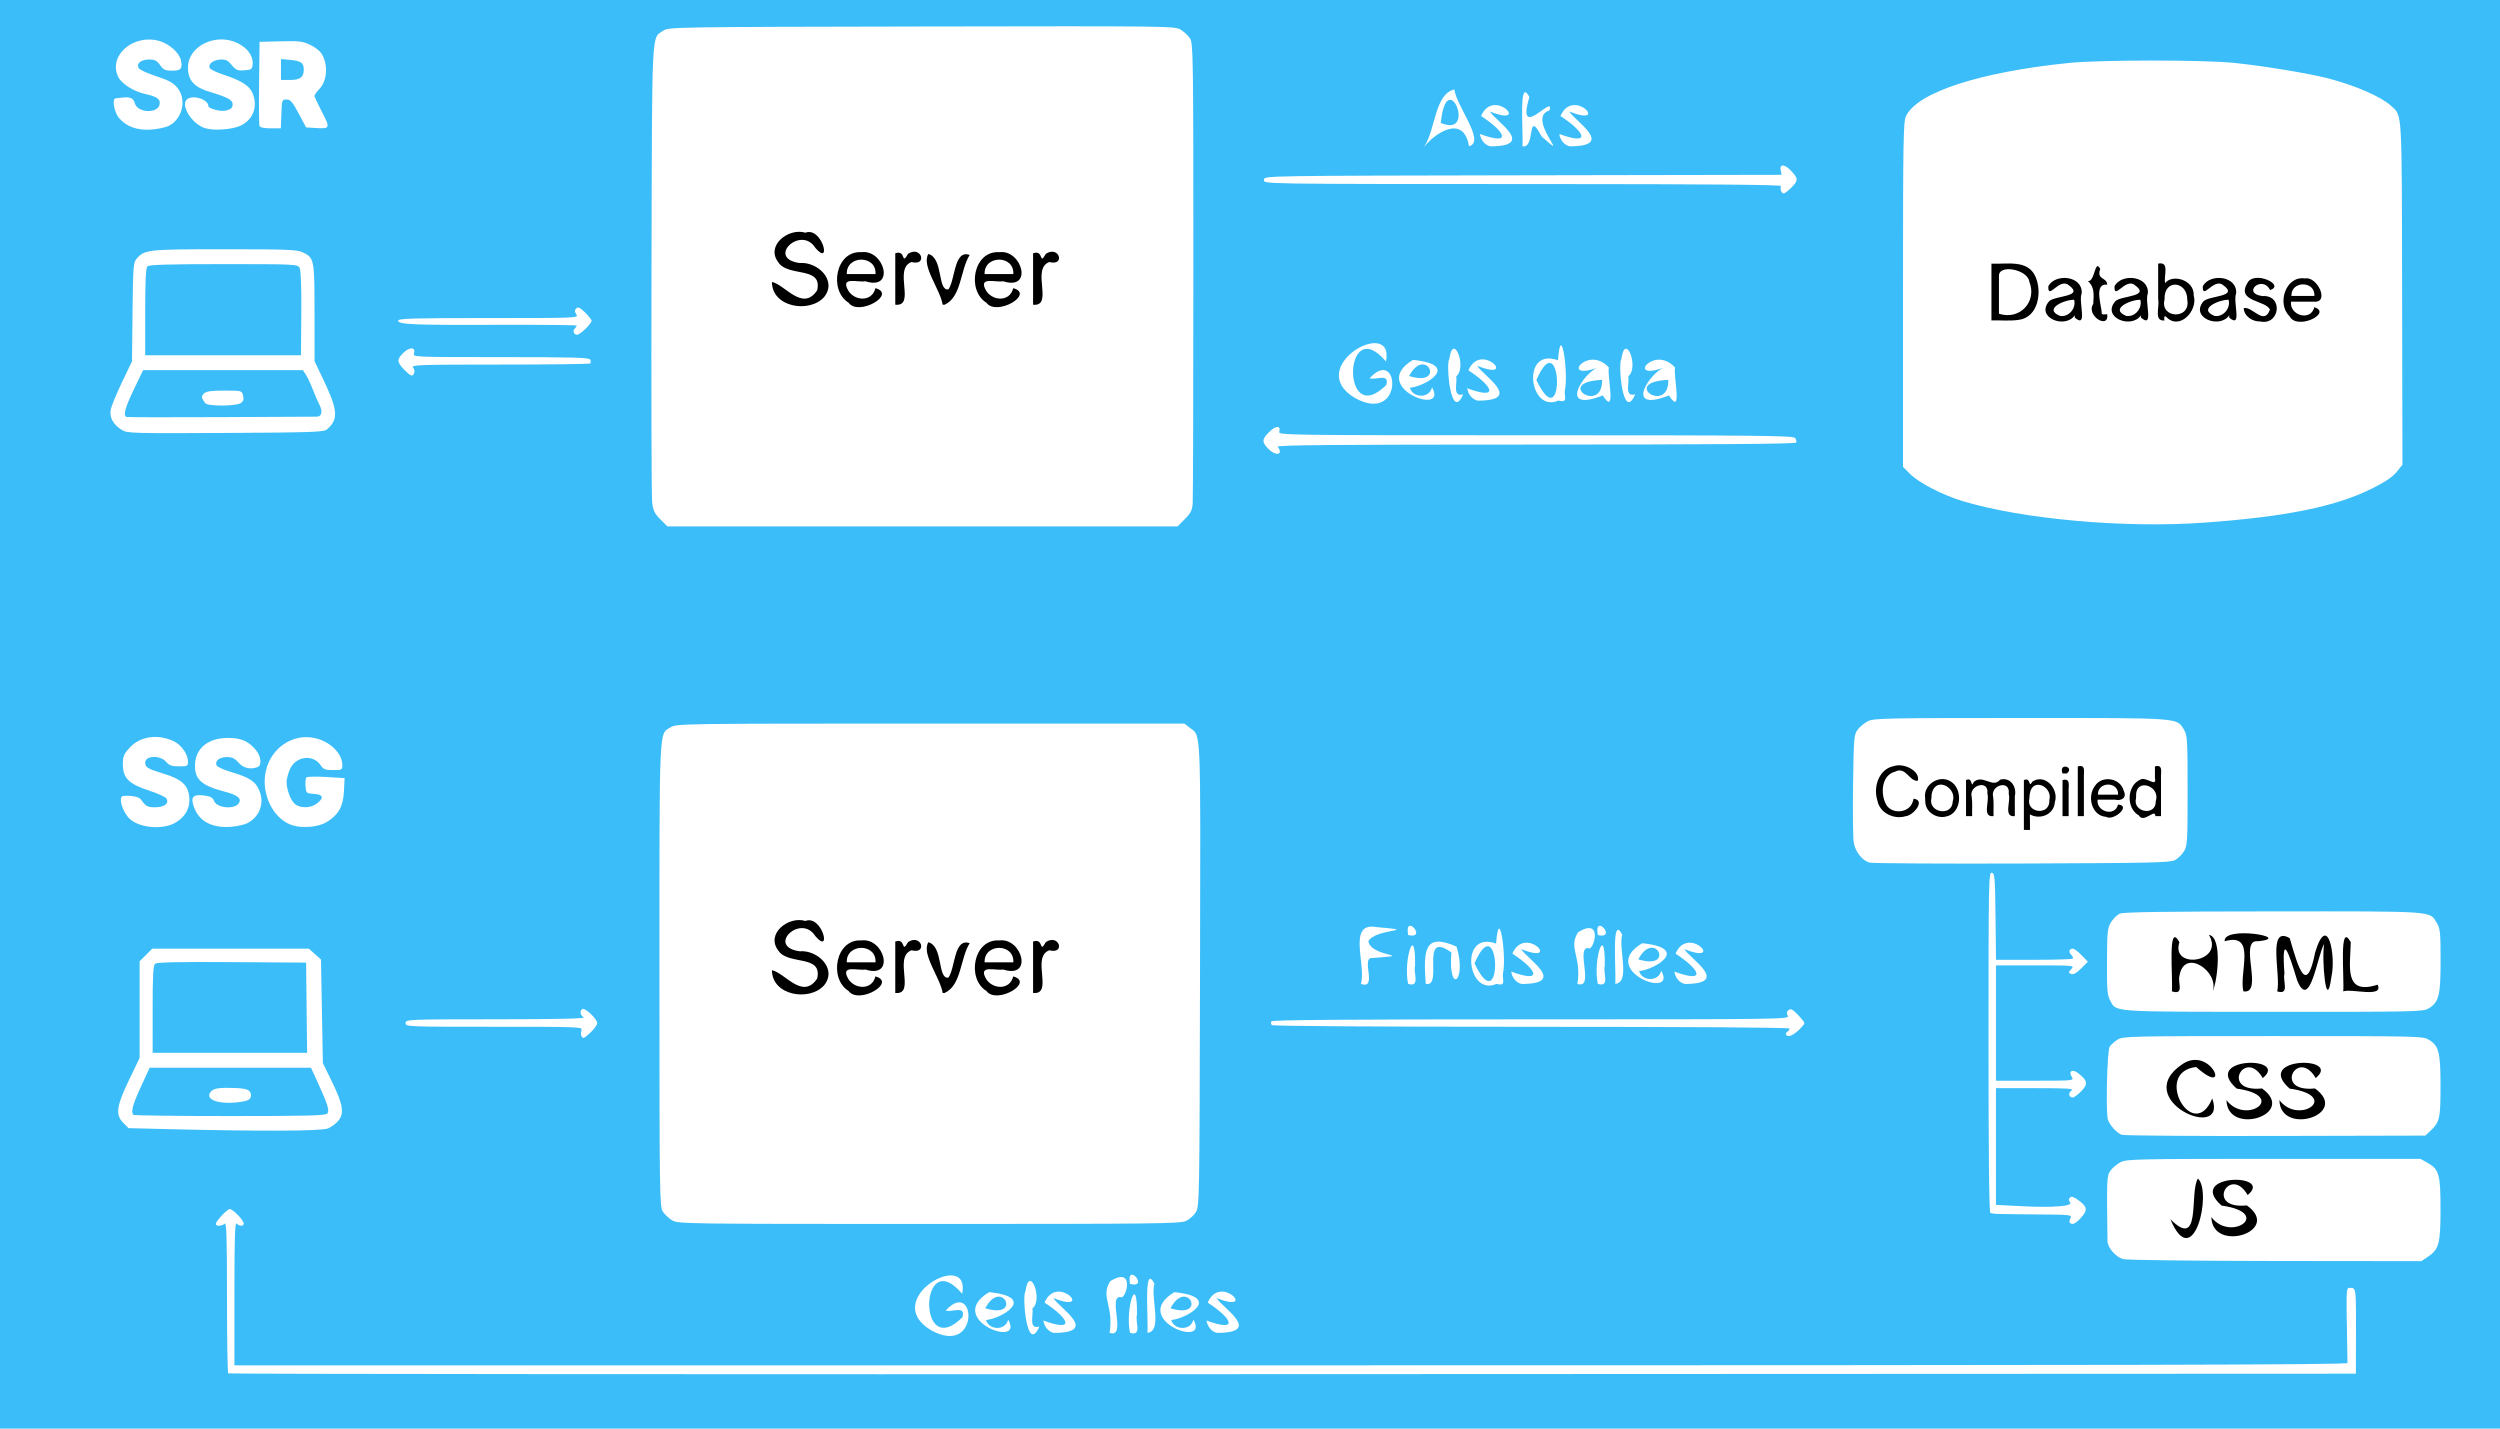 <svg version="1.1" viewBox="0 0 1344 768" xmlns="http://www.w3.org/2000/svg">
	<path d="m0 0h1344v768h-1344z" fill="#fff" stroke-width=".937" />
	<path
		d="m0 384v-384h1344v768h-1344zm1263.5 308.36c-2.65 0-2.068-0.111-1.49 40.385 0.014 0.999-114.24 1.25-567.98 1.25h-568v-38.7c0-30.1 0.267-38.433 1.2-37.5 1.568 1.568 3.801 1.539 3.795-0.05-6e-3 -1.726-5.792-7.75-7.442-7.75-1.468 0-7.553 6.473-7.553 8.035 0 1.365 3.365 1.2 4.8-0.235 0.933-0.933 1.2 7.807 1.2 39.333 0 22.293 0.3 40.834 0.668 41.201 0.367 0.367 257.88 0.555 572.25 0.417l571.58-0.251c0-46.05 0.806-46.135-3.028-46.135zm41.63-16.635c6.061-4.049 6.895-7.14 6.896-25.579 0-18.759-0.765-21.528-6.921-24.987l-3.85-2.164-78.864 2e-3c-73.106 1e-3 -79.114 0.129-82.293 1.75-1.886 0.962-4.337 2.987-5.447 4.501-2.068 2.82-2.126 4.15-1.661 37.921 0.049 3.522 4.399 8.58 8.37 9.729 1.788 0.518 37.39 0.956 81.769 1.007l78.602 0.09zm-667.52-19.337c1.862-0.884 4.254-3.021 5.316-4.75 1.876-3.055 1.938-6.651 2.205-127.64 0.302-137.22 0.705-127.86-5.718-132.91l-2.655-2.088h-136.5c-134.95 0-136.53 0.023-139.75 2.009-6.314 3.903-5.986-3.405-5.986 133.03 0 118.36 0.09 124.68 1.804 127.3 0.992 1.515 3.242 3.631 5 4.703 3.126 1.906 6.147 1.949 138.04 1.952 121.77 3e-3 135.18-0.152 138.23-1.603zm481.32-1.94c3.567-4.062 3.201-5.817-1.982-9.507-2.206-1.571-3.386-1.886-4.16-1.112-0.774 0.774-0.746 1.484 0.101 2.504 1.763 2.124-8.934 2.999-25.951 2.122l-13.915-0.717v-62.744h21.191c18.022 0 20.915 0.202 19.347 1.348-1.897 1.387-1.386 3.652 0.825 3.652 0.685 0 2.725-1.527 4.533-3.393 3.7-3.817 3.4-5.656-1.561-9.558-3.241-2.549-5.569-1.254-3.551 1.976 1.214 1.943 0.895 1.975-19.775 1.975h-21.008v-62h21.155c21.017 0 21.143 0.013 19.364 1.979-1.687 1.864-1.69 2.018-0.064 2.642 1.198 0.46 2.838-0.447 5.351-2.96l3.623-3.623-3.411-3.519c-1.876-1.935-3.97-3.519-4.655-3.519-2.015 0-2.495 1.725-0.92 3.3 0.804 0.804 1.183 1.74 0.843 2.081-0.341 0.34-9.761 0.619-20.934 0.619h-20.315l-0.269-23.237c-0.245-21.212-0.421-23.266-2.018-23.573-1.656-0.318-1.75 4.563-1.75 91.237 0 60.299 0.342 91.616 1 91.698 0.55 0.069 1.45 0.237 2 0.375s10.241 0.306 21.535 0.375c19.724 0.12 20.496 0.199 19.535 1.994-0.55 1.028-0.716 2.153-0.368 2.5 1.359 1.359 3.22 0.484 6.205-2.915zm187.61-46.453c5.032-4.703 5.485-6.682 5.485-23.982 0-18.225-0.873-21.75-6.19-24.992-3.248-1.98-4.829-2.018-83.81-2.018-77.949 0-80.601 0.062-83.686 1.943-1.752 1.069-3.657 2.822-4.232 3.897-1.35 2.522-2.097 35.868-0.877 39.152 1.149 3.094 4.635 6.943 7.295 8.055 1.1 0.46 38.301 0.748 82.67 0.641l80.67-0.196zm-1130.2-1.343c1.862-0.778 4.404-2.706 5.65-4.285 3.184-4.036 2.398-8.669-3.544-20.871l-4.869-10-0.508-27.834-0.508-27.834-6.532-5.832h-84.168l-6.8 6.8v51.952l-5.712 11.874c-6.812 14.161-7.406 18.709-3.018 23.101l2.77 2.773 20.23 0.5c50.308 1.243 83.525 1.112 87.009-0.343zm-104.61-7.323c-1.481-1.481-0.456-5.32 4.027-15.083l4.707-10.25h86.713l3.554 7.75c5.517 12.029 6.529 15.307 5.215 16.891-0.924 1.113-10.4 1.359-52.339 1.359-28.166 0-51.511-0.3-51.878-0.667zm58.833-7.154c2.999-0.529 4.075-1.225 4.298-2.78 0.425-2.955-1.568-4.164-7.298-4.427-8.796-0.405-12.32-9e-3 -13.886 1.557-4.691 4.691 4.635 7.812 16.886 5.65zm-48.5-49.556c0-18.544 0.282-23.612 1.366-24.512 0.98-0.813 12.64-1.06 41.25-0.872l39.884 0.262 0.536 48.5h-83.036zm235.7 12.181c1.814-1.758 3.298-3.92 3.298-4.804 0-2.157-6.542-8.401-7.914-7.553-1.645 1.017-1.302 3.329 0.664 4.473 1.206 0.703-13.394 1.029-47 1.05-48.073 0.03-48.75 0.058-48.75 2.03 0 1.972 0.667 2 47.567 2 47.041 0 47.56 0.022 46.935 1.991-0.625 1.97 0.015 4.009 1.259 4.009 0.354 0 2.127-1.438 3.941-3.196zm649.05-0.859c1.788-1.675 3.25-3.435 3.25-3.909 0-0.475-1.6-2.511-3.556-4.525-2.862-2.947-3.834-3.431-4.979-2.481-1.048 0.87-1.156 1.68-0.409 3.076 0.993 1.856-1.863 1.895-137.96 1.895-98.998 0-139.17 0.313-139.65 1.087-0.37 0.598-0.259 1.5 0.245 2.004 0.547 0.547 56.841 0.918 139.61 0.919 85.318 1e-3 138.7 0.362 138.7 0.937 0 0.514-0.45 1.213-1 1.553-1.606 0.992-1.153 2.5 0.75 2.495 0.963-3e-3 3.212-1.375 5-3.051zm338.83-11.83c5.543-3.38 6.42-6.902 6.416-25.765 0-14.947-0.224-17.21-1.956-20.05-4.08-6.692 0.359-6.373-88.024-6.328-58.694 0.03-80.627 0.351-82.506 1.207-1.408 0.641-3.506 2.697-4.662 4.567-1.917 3.101-2.111 4.96-2.201 21.078-0.084 15.013 0.163 18.164 1.639 20.902 3.506 6.506-0.914 6.192 87.713 6.232 77.035 0.035 80.633-0.044 83.58-1.842zm-136.45-79.684c1.625-0.84 3.833-2.969 4.907-4.729 1.82-2.984 1.952-5.203 1.952-32.701 0-27.102-0.153-29.75-1.878-32.58-4.076-6.684-0.462-6.42-87.765-6.418-73.092 1e-3 -79.099 0.129-82.278 1.75-1.886 0.962-4.361 3.018-5.5 4.571-1.948 2.655-2.092 4.392-2.419 29.351-0.192 14.591-0.052 28.506 0.31 30.923 0.783 5.223 4.548 10.09 8.622 11.147 1.605 0.416 38.508 0.635 82.007 0.486 68.625-0.235 79.479-0.473 82.043-1.799zm-1074.9-20.14c5.416-3.163 8.017-7.94 7.477-13.732-0.607-6.507-4.165-9.738-13.943-12.662-8.23-2.46-9.775-3.395-9.775-5.913 0-3.812 7.993-4.158 11.187-0.485 1.756 2.02 3.099 2.5 6.993 2.5 4.539 0 4.82-0.153 4.82-2.632 0-3.866-3.528-8.916-7.567-10.833-8.716-4.136-18.227-2.719-23.9 3.559-3.048 3.374-3.534 4.595-3.534 8.893 0 7.28 3.239 10.516 14.039 14.025 4.617 1.5 8.834 3.424 9.37 4.274 1.629 2.583-1.08 4.714-5.992 4.714-4.167 0-5.008-0.457-7.701-4.182-1.053-1.456-5.086-2.274-9.466-1.919-3.006 0.244-0.577 8.686 3.581 12.449 5.347 4.839 17.76 5.827 24.41 1.944zm38.705 0.237c6.434-3.327 9.157-10.349 6.606-17.031-2.02-5.29-5.21-7.463-15.356-10.457-4.017-1.186-7.555-2.81-7.862-3.61-0.914-2.382 1.659-4.429 5.565-4.429 2.809 0 4.264 0.694 6.287 3 2.61 2.974 6.404 3.861 10.231 2.393 2.451-0.941 1.907-5.854-1.037-9.352-3.93-4.67-8.005-6.39-15.02-6.338-10.76 0.079-17.473 5.717-17.61 14.792-0.114 7.566 3.687 10.913 16.035 14.117 6.862 1.78 9.167 3.649 7.596 6.158-2.22 3.546-11.869 2.711-13.339-1.154-0.679-1.785-1.897-2.467-5.215-2.919-6.292-0.857-7.674 0.803-5.471 6.571 2.85 7.462 9.78 11.016 19.917 10.215 3.176-0.251 7.078-1.13 8.671-1.954zm42.593-0.552c6.404-3.958 8.891-8.364 9.301-16.48l0.363-7.19-9.852-0.593c-5.418-0.326-10.22-0.229-10.67 0.215-0.45 0.444-0.675 2.555-0.5 4.69 0.311 3.794 0.415 3.889 4.568 4.189 4.989 0.361 5.521 2.048 1.615 5.12-3.433 2.701-9.273 2.739-12.128 0.079-2.177-2.028-4.222-7.699-4.232-11.736-3e-3 -1.226 0.739-4.091 1.649-6.366 2.962-7.402 12.594-8.753 16.786-2.354 1.347 2.056 2.404 2.45 6.582 2.45 4.668 0 4.977-0.158 4.977-2.55 0-6.107-6.006-12.336-13.929-14.445-13.044-3.472-25.99 5.942-27.655 20.11-1.397 11.887 5.502 23.995 15.219 26.713 5.547 1.551 13.773 0.7 17.904-1.852zm461.35-162.87c3.177-3.177 3.957-4.73 4.25-8.466 0.198-2.517 0.359-59.172 0.359-125.9 0-115.25-0.09-121.46-1.804-124.08-0.992-1.517-3.242-3.638-5-4.714-3.136-1.92-5.725-1.952-139.2-1.702-131.7 0.246-136.09 0.314-138.8 2.153-6.62 4.487-6.168-4.435-6.499 128.1-0.165 66-8e-3 122.46 0.349 125.47 0.54 4.553 1.281 6.099 4.432 9.25l3.783 3.783h274.24zm547.61 1.897c44.243-3.132 71.335-8.645 90.94-18.507 6.941-3.491 10.863-6.16 13-8.846l3.06-3.846-0.177-92.312c-0.193-100.82 0.158-94.922-5.984-100.64-5.237-4.874-19.567-11.086-34.186-14.818-10.472-2.674-34.351-6.588-50.153-8.222-16.371-1.692-72.399-1.666-89 0.041-48.071 4.945-81.355 15.833-87.411 28.596-1.416 2.984-1.589 13.41-1.589 95.947v92.599l3.768 3.768c4.837 4.837 17.394 11.336 28.232 14.611 32.243 9.743 86.854 14.647 129.5 11.628zm-496.5-38.307c0-0.715-0.54-1.84-1.2-2.5-0.933-0.933 29.831-1.2 138.44-1.2 95.922 0 139.84-0.327 140.29-1.044 0.355-0.574 0.101-1.699-0.563-2.5-1.047-1.262-19.642-1.456-139.49-1.456-135.03 0-138.27-0.044-137.79-1.887 0.897-3.429-1.745-3.443-5.267-0.029-4.117 3.99-4.233 5.451-0.727 9.111 2.796 2.918 6.313 3.757 6.313 1.505zm-512.49-11.7c6.449-5.33 6.185-10.21-1.416-26.207l-5.043-10.612-0.014-26.109c-0.016-28.921-0.124-29.462-6.496-32.486-2.873-1.363-8.774-1.586-41.974-1.586-41.177 0-42.787 0.17-47.067 4.965-1.876 2.102-2.018 3.886-2.297 28.788l-0.297 26.547-5.376 11.183c-2.957 6.151-5.677 12.786-6.044 14.745-0.792 4.224 1.293 8.043 5.972 10.932 2.892 1.786 5.653 1.866 55.64 1.609 45.004-0.231 52.859-0.486 54.412-1.77zm-107.51-6.833c-1.99-0.664-0.875-4.863 3.959-14.917l4.929-10.25h85.883l1.617 2.468c0.889 1.357 2.531 4.845 3.648 7.75 1.117 2.905 2.762 6.686 3.655 8.402 1.845 3.545 1.221 6.377-1.409 6.388-0.98 4e-3 -24.17 0.117-51.533 0.25-27.363 0.133-50.201 0.093-50.75-0.091zm61.458-7.511c1.354-0.99 1.663-2.044 1.172-4-0.662-2.639-0.726-2.656-10.076-2.656-7.244 0-9.773 0.364-10.99 1.581-1.518 1.518-1.39 2.447 0.716 5.169 1.363 1.763 16.742 1.687 19.178-0.094zm-51.456-48.956c0-16.789 0.335-23.635 1.2-24.5 0.893-0.893 11.37-1.2 40.965-1.2 38.868 0 39.789 0.046 40.845 2.019 0.698 1.304 1.021 9.985 0.912 24.5l-0.169 22.481h-83.753zm144.64 32.787c0.319-0.832 0.025-2.182-0.654-3-1.09-1.313 4.39-1.487 46.721-1.487 26.376 0 48.225-0.269 48.554-0.598 0.329-0.329 0.356-1.229 0.06-2-0.451-1.176-8.205-1.402-47.999-1.402-47.044 0-47.455-0.018-46.824-2.005 1.073-3.379-2.221-3.638-5.561-0.438-3.736 3.58-3.695 5.069 0.256 9.145 3.556 3.669 4.594 4.009 5.447 1.785zm92.059-23.683c1.814-1.758 3.298-3.695 3.298-4.304s-1.576-2.635-3.502-4.502c-2.76-2.675-3.761-3.135-4.725-2.171-0.964 0.964-0.962 1.641 0.01 3.198 1.222 1.956 0.779 1.975-47.275 1.975-40.574 0-48.508 0.226-48.508 1.38 0 2.093 7.777 2.417 54.25 2.26 22.962-0.077 41.75 0.107 41.75 0.41s-0.501 1.051-1.113 1.663c-1.243 1.243-0.388 3.287 1.374 3.287 0.629 0 2.627-1.438 4.441-3.196zm648.22-75.881c3.807-3.807 3.829-4.906 0.176-8.817-3.629-3.885-6.539-4.188-5.855-0.609l0.477 2.497-139.11 0.253c-138.36 0.252-139.11 0.264-139.11 2.253 0 2.528-7.121 2.414 153.81 2.463 86.745 0.026 124.61 0.357 124.16 1.085-0.809 1.309 0.141 3.952 1.421 3.952 0.525 0 2.339-1.385 4.031-3.077zm-872.12-33.321c7.391-3.822 9.632-14.262 4.405-20.523-2.155-2.582-4.715-3.97-11.217-6.082-4.633-1.506-8.863-3.433-9.399-4.283-1.547-2.452 1.075-4.714 5.463-4.714 3.091 0 4.212 0.566 5.946 3 1.81 2.542 2.797 3 6.461 3 4.749 0 5.642-1.008 4.8-5.416-0.782-4.091-6.261-9.044-11.684-10.562-14.027-3.927-27.527 7.852-22.102 19.284 1.697 3.575 8.249 7.828 14.025 9.102 6.695 1.477 8.621 2.742 8.303 5.454-0.635 5.403-12.042 5.019-13.415-0.452-0.641-2.554-2.53-3.431-6.388-2.966-1.375 0.166-3.122 0.359-3.882 0.429-2.163 0.2-0.719 7.849 2.05 10.858 4.119 4.475 9.554 6.399 16.84 5.962 3.579-0.215 7.987-1.155 9.794-2.09zm38.566-0.078c6.921-3.336 9.47-10.848 6.096-17.96-1.768-3.727-6.18-6.407-15.627-9.493-3.665-1.197-6.908-2.815-7.207-3.595-1.429-3.723 7.775-6.281 10.581-2.942 3.608 4.294 4.12 4.562 8.162 4.267 3.78-0.276 4.15-0.554 4.399-3.301 0.4-4.415-2.842-8.843-8.383-11.447-11.683-5.491-26.389 1.843-26.389 13.161 0 7.085 3.253 10.684 12 13.276 8.968 2.657 12 4.283 12 6.436 0 2.186-0.935 2.984-4.246 3.625-2.472 0.478-8.754-1.27-8.754-2.436 0-3.576-8.008-6.291-11.35-3.847-4.059 2.968 2.376 13.465 9.606 15.668 4.777 1.456 14.683 0.725 19.112-1.41zm21.84-6.275c0.283-7.522 0.366-7.75 2.792-7.75 2.089 0 3.158 1.233 6.5 7.5l4 7.5 4.873 0.31c8.113 0.516 8.251 0.195 3.683-8.586-2.231-4.288-4.056-8.205-4.056-8.705 0-0.5 1.18-2.141 2.622-3.646 4.346-4.537 4.839-13.468 1.061-19.234-0.869-1.326-3.576-3.377-6.017-4.559-3.881-1.879-5.863-2.112-15.802-1.864l-11.364 0.284-0.27 21.976c-0.149 12.087-0.05 22.549 0.219 23.25 0.314 0.818 2.455 1.274 5.978 1.274h5.489zm-0.208-23.877v-5.627l5.059 0.486c5.789 0.556 7.191 1.569 7.191 5.19 0 4.106-1.946 5.578-7.372 5.578h-4.878z"
		fill="#3abdf8" />
	<path
		d="m415 151.56c7.262 1.661 16.45 16.092 24.288 4.566 3.146-13.264-15.678-6.989-20.886-15.127-6.919-9.093 5.641-18.677 14.556-15.895 9.072-3.466 14.391 18.657 5.399 8.182-7.763-12.447-26.664 5.638-8.455 8.119 9.563-0.832 20.452 9.359 13.078 18.371-7.966 8.765-28.032 5.402-27.979-8.216zm55.625 3.359c11.711 3.221-9.012 15.3-14.426 7.821-10.753-6.652-6.993-28.117 6.979-27.17 12.248-1.534 18.322 20.902 2.014 15.626-3.755 0.771-12.968-2.553-9.597 4.213 2.974 6.407 13.146 7.415 15.031-0.489zm-15.391-7.578h15.443c0.592-10.419-15.868-10.277-15.443 0zm26.068 16.484v-27.656c6.08-2.143 2.937 7.101 6.895 0.265 7.142-4.643 10.655 6.744 1.812 4.438-9.958 3.72 2.588 24.028-8.706 22.954zm25.495 0c-1.431-8.531-11.638-21.075-7.681-27.295 8.119 2.304 4.76 19.985 10.747 19.033 3.733-5.034 2.895-21.57 11.436-18.494-5.142 8.148-4.341 22.647-13.488 26.756h-0.64zm37.917-8.906c11.711 3.221-9.012 15.3-14.426 7.821-10.753-6.652-6.993-28.117 6.979-27.17 12.248-1.534 18.322 20.902 2.014 15.626-3.755 0.771-12.968-2.553-9.597 4.213 2.974 6.407 13.146 7.415 15.031-0.489zm-15.391-7.578h15.443c0.591-10.419-15.868-10.277-15.443 0zm26.068 16.484v-27.656c6.08-2.143 2.937 7.101 6.895 0.265 7.142-4.643 10.655 6.744 1.812 4.438-9.958 3.72 2.588 24.028-8.706 22.954z"
		stroke-width="4.103" />
	<path
		d="m415 521.56c7.262 1.661 16.45 16.092 24.288 4.566 3.146-13.264-15.678-6.989-20.886-15.127-6.919-9.093 5.641-18.677 14.556-15.895 9.072-3.466 14.391 18.657 5.399 8.182-7.763-12.446-26.664 5.638-8.455 8.119 9.563-0.832 20.452 9.359 13.078 18.371-7.966 8.765-28.032 5.402-27.979-8.216zm55.625 3.359c11.711 3.221-9.012 15.3-14.426 7.821-10.753-6.652-6.993-28.117 6.979-27.17 12.248-1.534 18.322 20.902 2.014 15.626-3.755 0.771-12.968-2.553-9.597 4.213 2.974 6.407 13.146 7.415 15.031-0.489zm-15.391-7.578h15.443c0.592-10.419-15.868-10.277-15.443 0zm26.068 16.484v-27.656c6.08-2.143 2.937 7.101 6.895 0.265 7.142-4.643 10.655 6.744 1.812 4.438-9.958 3.72 2.588 24.028-8.706 22.954zm25.495 0c-1.431-8.531-11.638-21.075-7.681-27.295 8.119 2.304 4.76 19.985 10.747 19.033 3.733-5.034 2.895-21.57 11.436-18.494-5.142 8.148-4.341 22.647-13.488 26.756h-0.64zm37.917-8.906c11.711 3.221-9.012 15.3-14.426 7.821-10.753-6.652-6.993-28.117 6.979-27.17 12.248-1.534 18.322 20.902 2.014 15.626-3.755 0.771-12.968-2.553-9.597 4.213 2.974 6.407 13.146 7.415 15.031-0.489zm-15.391-7.578h15.443c0.591-10.419-15.868-10.277-15.443 0zm26.068 16.484v-27.656c6.08-2.143 2.937 7.101 6.895 0.265 7.142-4.643 10.655 6.744 1.812 4.438-9.958 3.72 2.588 24.028-8.706 22.954z"
		stroke-width="4.103" />
	<g>
		<path
			d="m1167.6 532.96c0.655-7.408-2.454-38.365 4.042-26.414-4.83 14.929 24.61 10.882 15.875-3.969 7.486 1.272 4.533 25.435 1.978 30.383 3.825-10.491-15.364-23.846-17.853-8.204-0.931 3.705 2.776 10.341-4.042 8.204zm38.458 0c-2.541-9.793 7.37-32.037-10.062-26.938-1.076-8.555 37.499-2.034 18.017 0-11.051-1.485 3.401 28.716-7.955 26.938zm18.167 0c2.145-8.538-5.631-35.872 6.738-28.584 4.609 15.913 8.957 31.269 13.688 7.584 6.682-22.017 11.272 1.93 8.721 13.161-2.777 20.495-5.357-9.78-3.896-17.723-3.764 6.367-7.616 36.477-14.512 19.7-4.635-15.459-8.531-26.447-6.842-3.627-1.13 3.65 3.077 11.648-3.896 9.49zm35.5 0c0.655-7.408-2.454-38.365 4.042-26.414-0.223 12.642-3.989 28.827 14.447 22.81 3.471 7.323-14.042 1.96-18.488 3.604z" />
		<path
			d="m1189.3 590.52c8.562 23.977-44.743 0.729-15.958-18.5 15.415-10.154 26.715 18.843 7.333 1.604-23.633 2.562-1.569 41.584 8.625 16.896zm7.646 0.896c10.391 13.781 33.443-2.249 5.5-6.188-19.522-17.147 28.575-17.614 14.021-5.646-9.539-16.582-23.269 7.946-0.417 5.562 19.291 13.882-18.619 25.953-19.104 6.271zm28.458 0c10.391 13.781 33.443-2.249 5.5-6.188-19.522-17.146 28.575-17.614 14.021-5.646-9.539-16.582-23.269 7.946-0.417 5.562 19.291 13.882-18.619 25.953-19.104 6.271z" />
		<path
			d="m1166.8 655.45c16.933 17.01 10.047-14.487 14.814-21.875 7.771 7.303-2.449 51.568-14.814 21.875zm22.021-1.146c10.392 13.781 33.443-2.249 5.5-6.188-19.522-17.147 28.575-17.614 14.021-5.646-9.539-16.582-23.269 7.946-0.417 5.562 19.291 13.882-18.619 25.953-19.104 6.271z" />
		<g fill="#fff">
			<path
				d="m731.61 528.93c3.071-9.861-7.531-33.395 8.255-30.542 25.572 2.277-1.089 0.584-4.214 7.732 1.592 8.784 26.814 6.987 1.95 8.935-6.156-0.318 3.286 17.272-5.992 13.875zm25.396-26.229c-2.162-12.399 10.78 2.416 0 0zm0 26.229c-2.725-12.706 4.066-33.662 3.75-9.742-1.165 3.55 3.075 11.855-3.75 9.742zm9.458 0c-1.186-17.682-1.116-27.873 16.604-20.021 5.687 18.979-4.658 26.09-2.812 3.146-17.467-12.62-3.99 19.105-13.792 16.875zm38.083 0c-15.911 7.095-20.203-28.958-0.25-21.647 1.604-22.049 5.693 7.311 3.729 15.871-0.618 3.24 2.081 7.326-3.479 5.776zm-11.854-11.042c15.611 32.833 13.907-32.112 0 0zm19.729 4.438c17.339 6.417 14.031-0.884 0.625-9.646 6.814-15.905 27.04 6.434 4.729-2.438 3.103 5.255 25.169 18.673 0.302 18.74-3.136-0.641-5.262-3.625-5.656-6.656zm35.583 6.604c2.413-14.709-5.138-19.244 0.396-27.792 14.013-8.495 8.13 10.659 5.582 8.583-7.224-0.927 3.513 22.413-5.978 19.208zm10.979-26.229c-2.162-12.399 10.78 2.416 0 0zm0 26.229c-2.725-12.706 4.066-33.662 3.75-9.742-1.165 3.55 3.075 11.855-3.75 9.742zm9.375 0c0.62-7.256-2.3-38.151 3.75-26.414-2.196 7.237 4.594 25.644-3.75 26.414zm24.708-7.125c9.177 16.172-34.695-0.09-10.219-14.729 26.237 2.647 6.671 14.284-1.682 14.969 1.622 5.581 10.561 5.885 11.901-0.24zm-12.313-6.062c20.201 6.232 8.921-16.77 0 0zm19.396 6.583c17.339 6.417 14.031-0.884 0.625-9.646 6.814-15.905 27.04 6.434 4.729-2.438 3.103 5.255 25.169 18.673 0.302 18.74-3.136-0.641-5.262-3.625-5.656-6.656z" />
			<path
				d="m508.42 704.54c16.305-17.884 18.711 25.301-7.896 10.583-28.007-16.818 21.644-44.3 16.729-19.604-22.908-27.046-24.402 37.047 0.146 12.645 1.887-6.629-5.442-2.485-8.979-3.624zm33.563 4.854c9.177 16.172-34.695-0.09-10.219-14.729 26.237 2.647 6.671 14.284-1.682 14.969 1.622 5.581 10.561 5.885 11.901-0.24zm-12.313-6.062c20.201 6.232 8.921-16.77 0 0zm29.083 9.833c-6.8 15.516-9.323-17.096-7.5-18.771 2.015-15.342 9.846 4.394 3.729 9.108 0.838 2.956-2.365 11.486 3.771 9.663zm2.167-3.25c17.339 6.417 14.031-0.884 0.625-9.646 6.814-15.905 27.04 6.434 4.729-2.438 3.103 5.255 25.169 18.673 0.302 18.74-3.136-0.641-5.262-3.625-5.656-6.656zm35.583 6.604c2.413-14.709-5.138-19.244 0.396-27.792 14.013-8.495 8.13 10.659 5.582 8.583-7.224-0.927 3.513 22.413-5.978 19.208zm10.979-26.229c-2.162-12.399 10.78 2.416 0 0zm0 26.229c-2.725-12.706 4.066-33.662 3.75-9.742-1.165 3.55 3.075 11.855-3.75 9.742zm9.375 0c0.62-7.256-2.3-38.151 3.75-26.414-2.196 7.237 4.594 25.644-3.75 26.414zm24.708-7.125c9.177 16.172-34.695-0.09-10.219-14.729 26.237 2.647 6.671 14.284-1.682 14.969 1.622 5.581 10.561 5.885 11.901-0.24zm-12.312-6.062c20.201 6.232 8.921-16.77 0 0zm19.396 6.583c17.339 6.417 14.031-0.884 0.625-9.646 6.814-15.905 27.04 6.434 4.729-2.438 3.103 5.255 25.169 18.673 0.302 18.74-3.136-0.641-5.262-3.625-5.656-6.656z" />
			<path
				d="m765.77 78.623c6.038-9.195 5.482-27.987 16.083-30.542 1.22 9.232 16.988 28.231 7.896 30.542-3.056-18.025-19.039-6.211-23.815 0zm8.812-12.542c19.86 8.502 3.145-31.78 0 0zm21.021 5.938c17.339 6.417 14.031-0.884 0.625-9.646 6.814-15.905 27.04 6.434 4.729-2.438 3.103 5.255 25.169 18.673 0.302 18.74-3.136-0.641-5.262-3.625-5.656-6.656zm22.854 6.604c0.62-7.256-2.3-38.151 3.75-26.414-7.517 24.815 13.95-2.636 10.767 7.164-13.115 3.99 13.263 29.54-4.17 14.051-8.287-15.754-3.018 6.802-10.347 5.2zm19.813-6.604c17.339 6.417 14.031-0.884 0.625-9.646 6.814-15.905 27.04 6.434 4.729-2.438 3.103 5.255 25.169 18.673 0.302 18.74-3.136-0.641-5.262-3.625-5.656-6.656z" />
			<path
				d="m736.28 203.36c16.305-17.884 18.711 25.301-7.896 10.583-28.007-16.818 21.644-44.3 16.729-19.604-22.908-27.046-24.402 37.047 0.146 12.645 1.887-6.629-5.442-2.485-8.979-3.624zm33.563 4.854c9.177 16.172-34.695-0.09-10.219-14.729 26.237 2.647 6.671 14.284-1.682 14.969 1.622 5.581 10.561 5.885 11.901-0.24zm-12.313-6.062c20.201 6.232 8.921-16.77 0 0zm29.083 9.833c-6.8 15.516-9.323-17.096-7.5-18.771 2.015-15.342 9.846 4.394 3.729 9.108 0.838 2.956-2.365 11.486 3.771 9.663zm2.167-3.25c17.339 6.417 14.031-0.884 0.625-9.646 6.814-15.905 27.04 6.434 4.729-2.438 3.103 5.255 25.169 18.673 0.302 18.74-3.136-0.641-5.262-3.625-5.656-6.656zm49.042 6.604c-15.911 7.095-20.203-28.958-0.25-21.647 1.604-22.049 5.693 7.311 3.729 15.871-0.618 3.24 2.081 7.326-3.479 5.776zm-11.854-11.042c15.611 32.833 13.907-32.112 0 0zm35.667 8.312c-25.473 9.936-9.334-13.955-1.354-15.521-22.768 8.974-6.799-12.337 4.646 0.521-1.034 4.471 4.331 26.724-3.292 15zm-0.312-8.375c-26.295 1.065 0.184 18.976 0 0zm17.792 7.75c-6.8 15.516-9.323-17.096-7.5-18.771 2.015-15.342 9.846 4.394 3.729 9.108 0.838 2.956-2.365 11.486 3.771 9.663zm18.104 0.625c-25.473 9.936-9.334-13.955-1.354-15.521-22.768 8.974-6.799-12.337 4.646 0.521-1.034 4.471 4.331 26.724-3.292 15zm-0.312-8.375c-26.295 1.065 0.184 18.976 0 0z" />
		</g>
	</g>
	<path
		d="m1070.6 172.27v-30.542c8.093 0.454 19.445-2.41 23.624 6.901 3.708 8.125 1.647 21.964-8.92 23.319-4.856 0.729-9.808 0.152-14.704 0.322zm4.042-3.604c11.241 3.633 20.624-6.5 16.324-17.242-0.836-6.621-16.832-9.696-16.324-2.846v20.087zm40.729 0.875c-5.231 7.54-21.356 1.053-13.707-7.659 3.281-3.047 19.253-2.286 10.415-8.625-5.029-4.116-11.311 8.622-10.886 0.541 3.97-7.101 18.667-5.436 17.907 3.921-1.873 4.482 3.513 19.176-3.698 13.021zm-0.312-8.375c-4.886-0.172-16.932 4.89-7.587 8.669 4.751 0.778 8.768-4.135 7.587-8.669zm17.792 7.75c1.084 8.519-11.702 0.738-7.517-5.538 0.44-5.829 0.436-9.276-2.863-12.29 3.914 0.521 3.604-12.313 6.61-6.508-2.165 5.962 3.628 4.375 3.771 8.45-7.548-0.863-2.902 11.598-2.921 15.769l0.927 0.255zm18.104 0.625c-5.231 7.54-21.356 1.053-13.707-7.659 3.281-3.047 19.253-2.286 10.415-8.625-5.029-4.116-11.311 8.622-10.886 0.541 3.969-7.101 18.667-5.436 17.907 3.921-1.873 4.483 3.513 19.176-3.698 13.021zm-0.312-8.375c-4.886-0.172-16.932 4.89-7.587 8.669 4.751 0.778 8.768-4.135 7.587-8.669zm13.062 11.104c-6.039 0.681-2.567-7.521-3.479-11.36v-19.181c6.431-1.345 2.828 6.809 3.75 10.459 3.978-5.101 15.814-1.665 15.355 6.658 2.468 8.14-7.703 19.097-14.811 11.459-1.223-1.281-1.196 1.984-0.815 1.966zm-0.042-11.229c-2.639 10.276 14.213 10.973 12.208 0.13 0.196-10.127-12.71-11.548-12.208-0.13zm34.75 8.5c-5.231 7.54-21.356 1.053-13.707-7.659 3.281-3.047 19.253-2.286 10.415-8.625-5.029-4.116-11.311 8.622-10.886 0.541 3.969-7.101 18.667-5.436 17.906 3.921-1.873 4.482 3.513 19.176-3.698 13.021zm-0.312-8.375c-4.886-0.172-16.932 4.89-7.587 8.669 4.751 0.778 8.768-4.135 7.587-8.669zm8.104 4.5c4.474-1.345 10.953 9.759 14.096 0.791-2.216-5.168-18.09-4.092-12.187-14.151 3.418-7.279 20.808 0.913 12.284 3.6-4.304-8.368-15.51 1.792-4.121 3.253 11.427-0.737 9.424 15.924-1.185 13.669-4.154 0.083-8.607-2.703-8.888-7.162zm37.979-0.521c9.895 3.182-9.398 12.696-13.341 4.813-6.931-6.553-2.15-21.884 8.363-20.266 6.536-1.374 13.499 13.389 4.63 12.474h-12.172c-0.962 7.294 10.541 10.877 12.521 2.979zm-12.312-6.062h12.354c0.467-8.329-12.661-8.225-12.354 0z" />
	<path
		d="m1028.7 429.38c6.836 0.766-0.129 9.096-4.198 9.4-6.317 1.98-14.123-1.78-15.262-8.609-2.238-7.097 0.814-16.798 8.901-18.307 5.207-1.886 14.213 2.533 12.915 7.866-4.59 0.606-6.415-7.945-12.279-4.872-7.167 1.877-7.826 11.274-5.168 16.95 2.671 6.24 12.813 5.636 14.714-0.869l0.227-0.764zm6.253-0.31c-1.127-7.056 7.365-12.742 13.486-9.117 7.111 3.98 6.221 17.54-2.397 19.052-5.196 1.215-11.102-2.662-11.01-8.248l-0.061-0.843zm3.372 0c-1.95 7.804 11.236 10.177 11.462 1.769 2.444-6.952-8.24-13.329-10.973-5.277-0.373 1.129-0.493 2.325-0.489 3.508zm18.612 9.68v-19.359c3.76-2.101 2.434 5.072 4.138 1.043 4.846-4.433 10.213 3.633 14.143-1.262 5.551-1.634 9.162 3.896 7.951 8.804v10.774c-6.349 0.761-1.972-8.137-3.289-11.913 1.13-7.956-10.078-4.861-8.359 1.657 0.44 3.377 0.086 6.843 0.2 10.256-6.429 0.745-1.946-8.277-3.312-12.099 0.974-7.891-10.155-4.497-8.424 1.813 0.515 3.371 0.1 6.864 0.234 10.285h-3.281zm31.099 7.419v-26.779c3.904-1.853 2.364 4.792 4.559 0.811 6.962-4.595 14.417 4.115 12.082 11.092-0.491 6.884-8.347 9.549-13.421 6.477 0.011 2.777 0.106 5.597 0.061 8.399h-3.281zm2.971-16.99c-2.044 8.1 11.268 9.528 10.697 0.972 2.023-7.066-8.692-12.322-10.376-3.964-0.238 0.978-0.317 1.988-0.322 2.992zm17.81-13.38c-2.285-6.044 6.713-3.583 2.338 0h-2.338zm0 22.95v-19.359c4.7-1.36 3.024 3.599 3.281 6.286v13.073h-3.281zm8.203 0v-26.724c4.7-1.36 3.024 3.599 3.281 6.286v20.438h-3.281zm21.62-6.234c7.354 0.469-2.369 9.059-6.384 6.625-7.89-0.6-10.317-10.991-6.027-16.61 3.765-5.938 13.748-4.272 15.467 2.542 1.943 3.89-1.331 5.63-4.605 4.836h-9.407c-0.931 6.377 9.344 9.479 10.956 2.607zm-10.773-5.305h10.81c0.406-7.288-11.088-7.191-10.81 0zm30.844 11.539c0.017-4.555-6.234 4.241-8.907-0.428-6.926-3.823-6.431-16.009 0.757-19.163 3.154-2.013 9.123 4.642 7.931-1.003v-6.13c4.69-1.355 3 3.608 3.263 6.286v20.438c-1.015 2e-5 -2.03-4e-5 -3.044 3e-5zm-10.372-9.661c-2.123 7.587 10.828 10.002 10.597 1.591 2.76-8.227-10.927-12.812-10.558-2.769z" />
</svg>